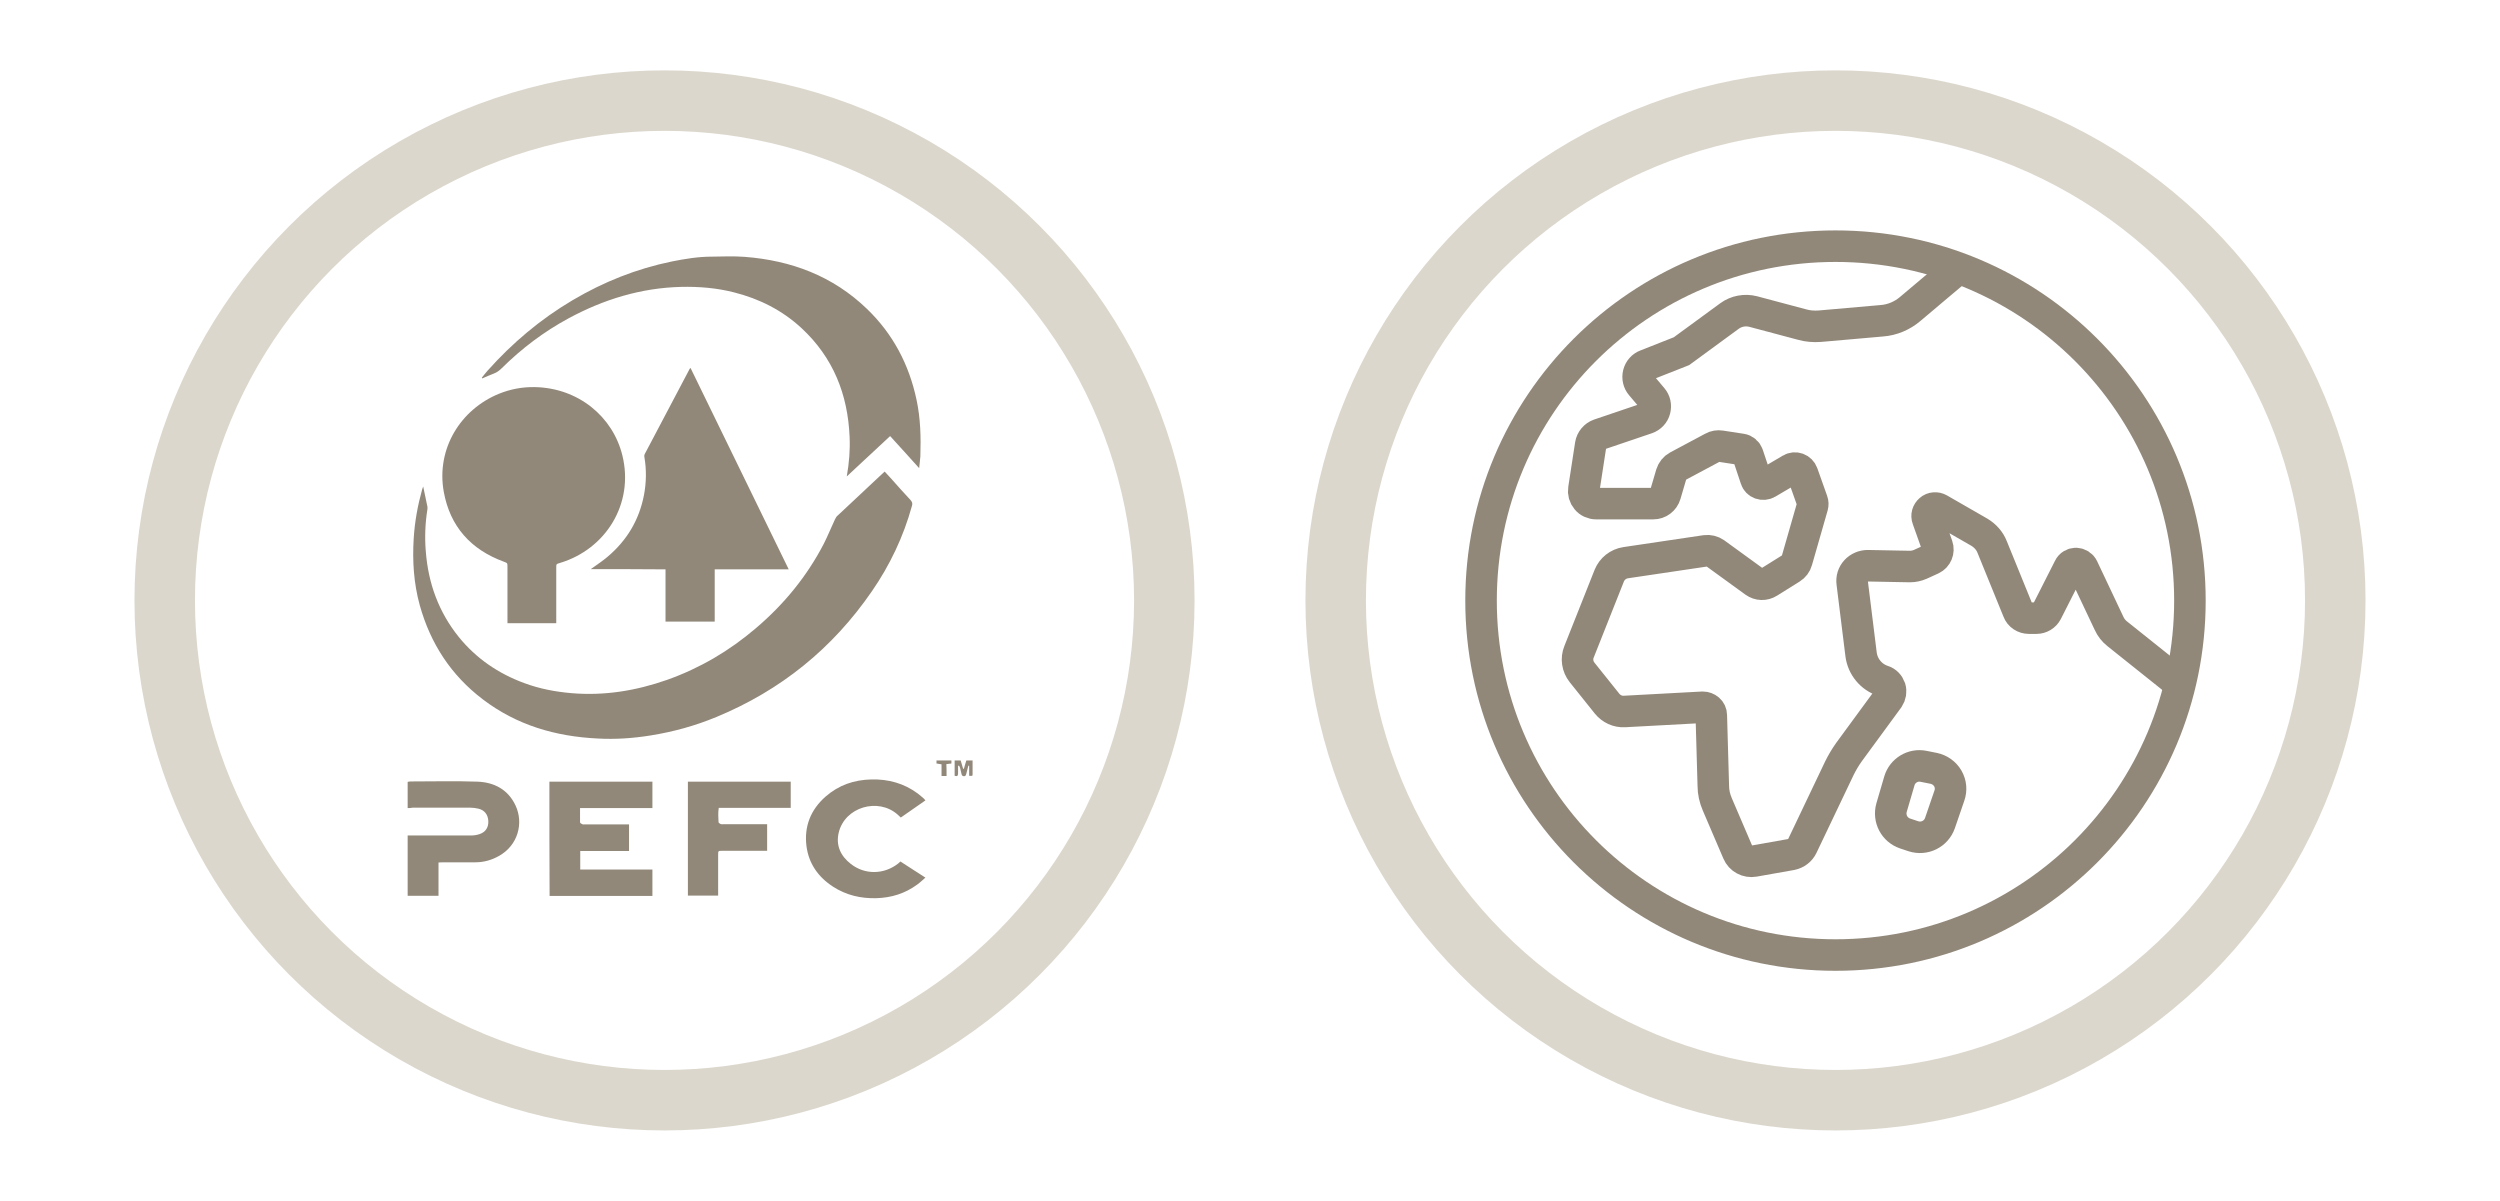 <?xml version="1.0" encoding="UTF-8"?> <!-- Generator: Adobe Illustrator 23.0.3, SVG Export Plug-In . SVG Version: 6.00 Build 0) --> <svg xmlns="http://www.w3.org/2000/svg" xmlns:xlink="http://www.w3.org/1999/xlink" id="Calque_1" x="0px" y="0px" viewBox="0 0 124 59.57" xml:space="preserve"> <g> <g> <circle fill="none" stroke="#DCD7CC" stroke-width="3" stroke-miterlimit="10" cx="32.96" cy="29.78" r="24.79"></circle> <g id="V1T0De_1_"> <g> <path fill="#91887A" d="M20.99,24.13c0.07,0.35,0.14,0.67,0.21,1c0.01,0.04,0,0.09,0,0.13c-0.11,0.69-0.14,1.4-0.08,2.09 c0.12,1.58,0.64,3.01,1.64,4.25c0.86,1.06,1.96,1.81,3.24,2.28c0.75,0.28,1.53,0.43,2.34,0.5c1.64,0.14,3.21-0.12,4.75-0.66 c1.63-0.58,3.09-1.44,4.4-2.56c1.39-1.18,2.53-2.57,3.37-4.19c0.2-0.39,0.36-0.8,0.55-1.2c0.04-0.08,0.08-0.16,0.15-0.21 c0.68-0.64,1.37-1.28,2.06-1.93c0.08-0.08,0.17-0.15,0.26-0.24c0.12,0.13,0.23,0.25,0.34,0.37c0.31,0.35,0.62,0.7,0.94,1.04 c0.09,0.1,0.11,0.18,0.07,0.3c-0.42,1.52-1.09,2.93-1.98,4.22c-1.95,2.84-4.52,4.92-7.71,6.24c-1.06,0.44-2.15,0.74-3.28,0.92 c-0.87,0.14-1.74,0.2-2.62,0.15c-2.08-0.1-4.01-0.66-5.69-1.94c-1.58-1.2-2.6-2.77-3.13-4.67c-0.3-1.09-0.37-2.2-0.3-3.32 c0.05-0.82,0.2-1.64,0.42-2.43C20.95,24.23,20.97,24.19,20.99,24.13z"></path> <path fill="#91887A" d="M27.59,30.91c-0.81,0-1.6,0-2.42,0c0-0.08,0-0.15,0-0.23c0-0.85,0-1.7,0-2.55c0-0.21,0-0.2-0.18-0.27 c-1.64-0.6-2.67-1.75-2.98-3.47c-0.38-2.13,0.83-4.08,2.74-4.86c0.57-0.23,1.16-0.34,1.77-0.33c2.17,0.04,3.88,1.47,4.35,3.39 c0.59,2.4-0.83,4.65-3.09,5.33c-0.19,0.06-0.19,0.05-0.19,0.24c0,0.88,0,1.77,0,2.65C27.59,30.84,27.59,30.87,27.59,30.91z"></path> <path fill="#91887A" d="M39.12,28.24c-1.23,0-2.43,0-3.67,0c0,0.87,0,1.73,0,2.59c-0.82,0-1.62,0-2.44,0c0-0.86,0-1.71,0-2.59 c-0.63-0.01-1.25,0-1.86-0.01c-0.62,0-1.23,0-1.85,0c0.29-0.21,0.57-0.39,0.83-0.61c0.96-0.81,1.57-1.82,1.81-3.06 c0.12-0.63,0.13-1.26,0.02-1.9c-0.01-0.05,0-0.11,0.03-0.16c0.74-1.41,1.48-2.81,2.22-4.21c0.01-0.01,0.02-0.02,0.04-0.04 C35.87,21.58,37.49,24.89,39.12,28.24z"></path> <path fill="#91887A" d="M23.9,18.73c0.09-0.11,0.18-0.23,0.28-0.34c1.23-1.38,2.63-2.56,4.22-3.5c1.54-0.91,3.17-1.56,4.92-1.92 c0.65-0.13,1.31-0.24,1.98-0.24c0.55-0.01,1.1-0.03,1.64,0.01c2.31,0.18,4.37,0.95,6.06,2.58c1.29,1.24,2.09,2.76,2.46,4.51 c0.2,0.93,0.22,1.86,0.19,2.8c-0.01,0.18-0.04,0.36-0.06,0.59c-0.49-0.55-0.96-1.06-1.44-1.59c-0.72,0.67-1.42,1.32-2.15,2 c0.12-0.68,0.17-1.32,0.14-1.97c-0.09-2.11-0.82-3.93-2.38-5.38c-0.96-0.89-2.09-1.46-3.36-1.78c-0.86-0.22-1.74-0.29-2.62-0.27 c-1.99,0.05-3.84,0.62-5.58,1.56c-1.22,0.66-2.32,1.49-3.31,2.47c-0.12,0.12-0.24,0.21-0.4,0.27c-0.19,0.07-0.38,0.16-0.57,0.24 C23.92,18.76,23.91,18.74,23.9,18.73z"></path> <path fill="#91887A" d="M27.25,38.77c1.71,0,3.4,0,5.11,0c0,0.43,0,0.86,0,1.31c-1.19,0-2.38,0-3.59,0c0,0.25,0,0.47,0,0.7 c0,0.04,0.06,0.08,0.11,0.1c0.04,0.02,0.1,0.01,0.15,0.01c0.64,0,1.29,0,1.93,0c0.07,0,0.15,0,0.24,0c0,0.44,0,0.87,0,1.32 c-0.8,0-1.6,0-2.42,0c0,0.32,0,0.61,0,0.92c1.2,0,2.38,0,3.58,0c0,0.44,0,0.87,0,1.31c-1.7,0-3.4,0-5.1,0 C27.25,42.54,27.25,40.67,27.25,38.77z"></path> <path fill="#91887A" d="M20.22,40.08c0-0.45,0-0.87,0-1.3c0.05-0.01,0.1-0.02,0.15-0.02c1.1,0,2.21-0.03,3.31,0.01 c0.83,0.03,1.52,0.39,1.89,1.18c0.41,0.87,0.13,1.98-0.83,2.51c-0.36,0.2-0.74,0.31-1.16,0.31c-0.54,0-1.07,0-1.61,0 c-0.07,0-0.14,0.01-0.22,0.01c0,0.55,0,1.08,0,1.65c-0.52,0-1.02,0-1.53,0c0-1,0-1.98,0-2.99c0.08,0,0.15,0,0.23,0 c0.97,0,1.94,0,2.91,0c0.14,0,0.29-0.02,0.43-0.07c0.3-0.1,0.45-0.34,0.43-0.66c-0.02-0.31-0.19-0.53-0.49-0.6 c-0.13-0.03-0.27-0.05-0.41-0.05c-0.95,0-1.9,0-2.86,0C20.39,40.08,20.31,40.08,20.22,40.08z"></path> <path fill="#91887A" d="M44.66,42.73c0.41,0.26,0.81,0.52,1.24,0.8c-0.14,0.12-0.26,0.24-0.4,0.34 c-0.61,0.45-1.29,0.66-2.04,0.68c-0.77,0.02-1.49-0.15-2.14-0.57c-0.74-0.48-1.21-1.15-1.32-2.02c-0.12-0.97,0.21-1.8,0.95-2.45 c0.65-0.57,1.41-0.83,2.27-0.85c0.84-0.02,1.61,0.19,2.29,0.69c0.1,0.07,0.19,0.16,0.29,0.24c0.03,0.02,0.05,0.05,0.1,0.11 c-0.41,0.28-0.81,0.56-1.22,0.85c-0.05-0.05-0.1-0.09-0.15-0.14c-0.97-0.87-2.63-0.38-2.93,0.89c-0.15,0.64,0.1,1.16,0.6,1.55 c0.7,0.55,1.65,0.53,2.35-0.02C44.59,42.79,44.62,42.77,44.66,42.73z"></path> <path fill="#91887A" d="M38.05,40.88c0,0.45,0,0.87,0,1.32c-0.08,0-0.15,0-0.22,0c-0.67,0-1.34,0-2,0c-0.21,0-0.21,0-0.21,0.21 c0,0.62,0,1.25,0,1.87c0,0.04,0,0.09,0,0.14c-0.5,0-1,0-1.5,0c0-1.89,0-3.76,0-5.65c1.7,0,3.39,0,5.1,0c0,0.43,0,0.86,0,1.3 c-1.19,0-2.37,0-3.57,0c-0.04,0.25-0.02,0.48-0.01,0.71c0,0.03,0.06,0.07,0.1,0.09c0.05,0.02,0.1,0.01,0.15,0.01 c0.64,0,1.29,0,1.93,0C37.87,40.88,37.95,40.88,38.05,40.88z"></path> <path fill="#91887A" d="M47.52,37.98c0,0.13,0,0.25,0,0.38c0,0.12-0.04,0.16-0.17,0.12c0-0.25,0-0.49,0-0.76c0.1,0,0.19,0,0.3,0 c0.04,0.13,0.08,0.27,0.12,0.41c0.01,0,0.03,0,0.04,0c0.04-0.13,0.07-0.27,0.12-0.41c0.09,0,0.19,0,0.31,0c0,0.23,0,0.46,0,0.69 c0,0.08-0.01,0.08-0.17,0.07c0-0.16,0-0.33,0-0.5c-0.01,0-0.03,0-0.04,0c-0.03,0.13-0.07,0.26-0.1,0.39 c-0.02,0.07-0.03,0.14-0.13,0.13c-0.08-0.01-0.1-0.06-0.11-0.12c-0.02-0.1-0.05-0.2-0.07-0.29c-0.01-0.04-0.03-0.07-0.05-0.11 C47.54,37.98,47.53,37.98,47.52,37.98z"></path> <path fill="#91887A" d="M46.95,38.49c-0.09,0-0.16,0-0.25,0c0-0.2,0-0.38,0-0.58c-0.09-0.01-0.16-0.03-0.25-0.04 c0-0.05,0-0.09,0-0.15c0.25,0,0.49,0,0.74,0c0,0.05,0,0.1,0,0.15c-0.08,0.01-0.15,0.02-0.25,0.03 C46.95,38.1,46.95,38.29,46.95,38.49z"></path> </g> </g> </g> <g> <circle fill="none" stroke="#DCD7CC" stroke-width="3" stroke-miterlimit="10" cx="91.04" cy="29.78" r="24.79"></circle> <g id="Europe_and_Africa_1_"> <g> <path fill="none" stroke="#91887A" stroke-width="1.564" stroke-miterlimit="10" d="M91.04,47.37 c9.72,0,17.58-7.87,17.58-17.58c0-9.72-7.86-17.58-17.58-17.58c-9.72,0-17.58,7.86-17.58,17.58 C73.46,39.5,81.32,47.37,91.04,47.37z"></path> </g> <path fill="none" stroke="#91887A" stroke-width="1.564" stroke-miterlimit="10" d="M94.49,41.34 c-0.53-0.18-0.82-0.74-0.67-1.28l0.39-1.33c0.15-0.51,0.67-0.83,1.2-0.72l0.5,0.1c0.29,0.06,0.55,0.24,0.7,0.5 c0.15,0.26,0.18,0.57,0.08,0.85l-0.47,1.37c-0.19,0.54-0.77,0.82-1.31,0.65L94.49,41.34z"></path> <path fill="none" stroke="#91887A" stroke-width="1.564" stroke-miterlimit="10" d="M108.1,33.9l-3.08-2.46 c-0.18-0.14-0.32-0.32-0.41-0.52l-1.3-2.75c-0.06-0.13-0.19-0.21-0.34-0.22c-0.14,0-0.28,0.08-0.34,0.21l-1.11,2.19 c-0.1,0.19-0.3,0.31-0.51,0.31h-0.38c-0.23,0-0.45-0.14-0.53-0.36l-1.29-3.17c-0.12-0.31-0.35-0.56-0.63-0.73l-2-1.15 c-0.14-0.08-0.33-0.07-0.45,0.04c-0.13,0.11-0.18,0.28-0.12,0.44l0.48,1.35c0.09,0.25-0.03,0.54-0.27,0.65l-0.57,0.26 c-0.16,0.07-0.34,0.11-0.51,0.11l-2.1-0.04c-0.22,0-0.43,0.09-0.58,0.25c-0.15,0.16-0.22,0.38-0.19,0.6l0.44,3.55 c0.08,0.61,0.5,1.12,1.08,1.31c0.17,0.05,0.3,0.19,0.36,0.36c0.05,0.17,0.02,0.35-0.08,0.5l-1.95,2.66 c-0.18,0.25-0.34,0.52-0.48,0.8l-1.85,3.88c-0.1,0.21-0.3,0.36-0.53,0.41L87,42.71c-0.34,0.06-0.67-0.12-0.8-0.43l-1.02-2.38 c-0.13-0.3-0.2-0.61-0.2-0.93l-0.1-3.5c0-0.11-0.05-0.21-0.13-0.28s-0.19-0.11-0.29-0.11l-3.89,0.21 c-0.33,0.02-0.65-0.13-0.86-0.39l-1.24-1.55c-0.23-0.29-0.29-0.68-0.15-1.02l1.5-3.78c0.14-0.34,0.44-0.58,0.81-0.64l3.97-0.59 c0.16-0.02,0.33,0.02,0.46,0.11l1.97,1.43c0.21,0.15,0.48,0.16,0.7,0.02l1.12-0.7c0.13-0.08,0.23-0.21,0.27-0.36l0.78-2.72 c0.02-0.08,0.02-0.16-0.01-0.24l-0.49-1.38c-0.04-0.11-0.13-0.2-0.24-0.24c-0.11-0.04-0.23-0.03-0.33,0.03l-1.17,0.69 c-0.1,0.06-0.23,0.07-0.34,0.03c-0.11-0.04-0.2-0.13-0.23-0.24l-0.4-1.2c-0.05-0.14-0.17-0.24-0.31-0.26l-1.04-0.16 c-0.13-0.02-0.27,0-0.39,0.07l-1.74,0.93c-0.15,0.08-0.26,0.22-0.31,0.38l-0.3,1.02c-0.08,0.27-0.32,0.45-0.6,0.45h-2.83 c-0.18,0-0.36-0.08-0.47-0.22c-0.12-0.14-0.17-0.32-0.14-0.5l0.34-2.21c0.04-0.23,0.2-0.42,0.42-0.5l2.36-0.8 c0.2-0.07,0.35-0.23,0.4-0.43c0.05-0.2,0.01-0.41-0.13-0.57l-0.55-0.65c-0.13-0.15-0.18-0.36-0.13-0.56 c0.05-0.2,0.19-0.36,0.38-0.43l1.75-0.69l2.39-1.75c0.33-0.24,0.76-0.32,1.16-0.22l2.44,0.65c0.28,0.08,0.57,0.1,0.87,0.08 l3.08-0.27c0.52-0.04,1.01-0.25,1.4-0.58l2.43-2.05"></path> </g> </g> </g> </svg> 